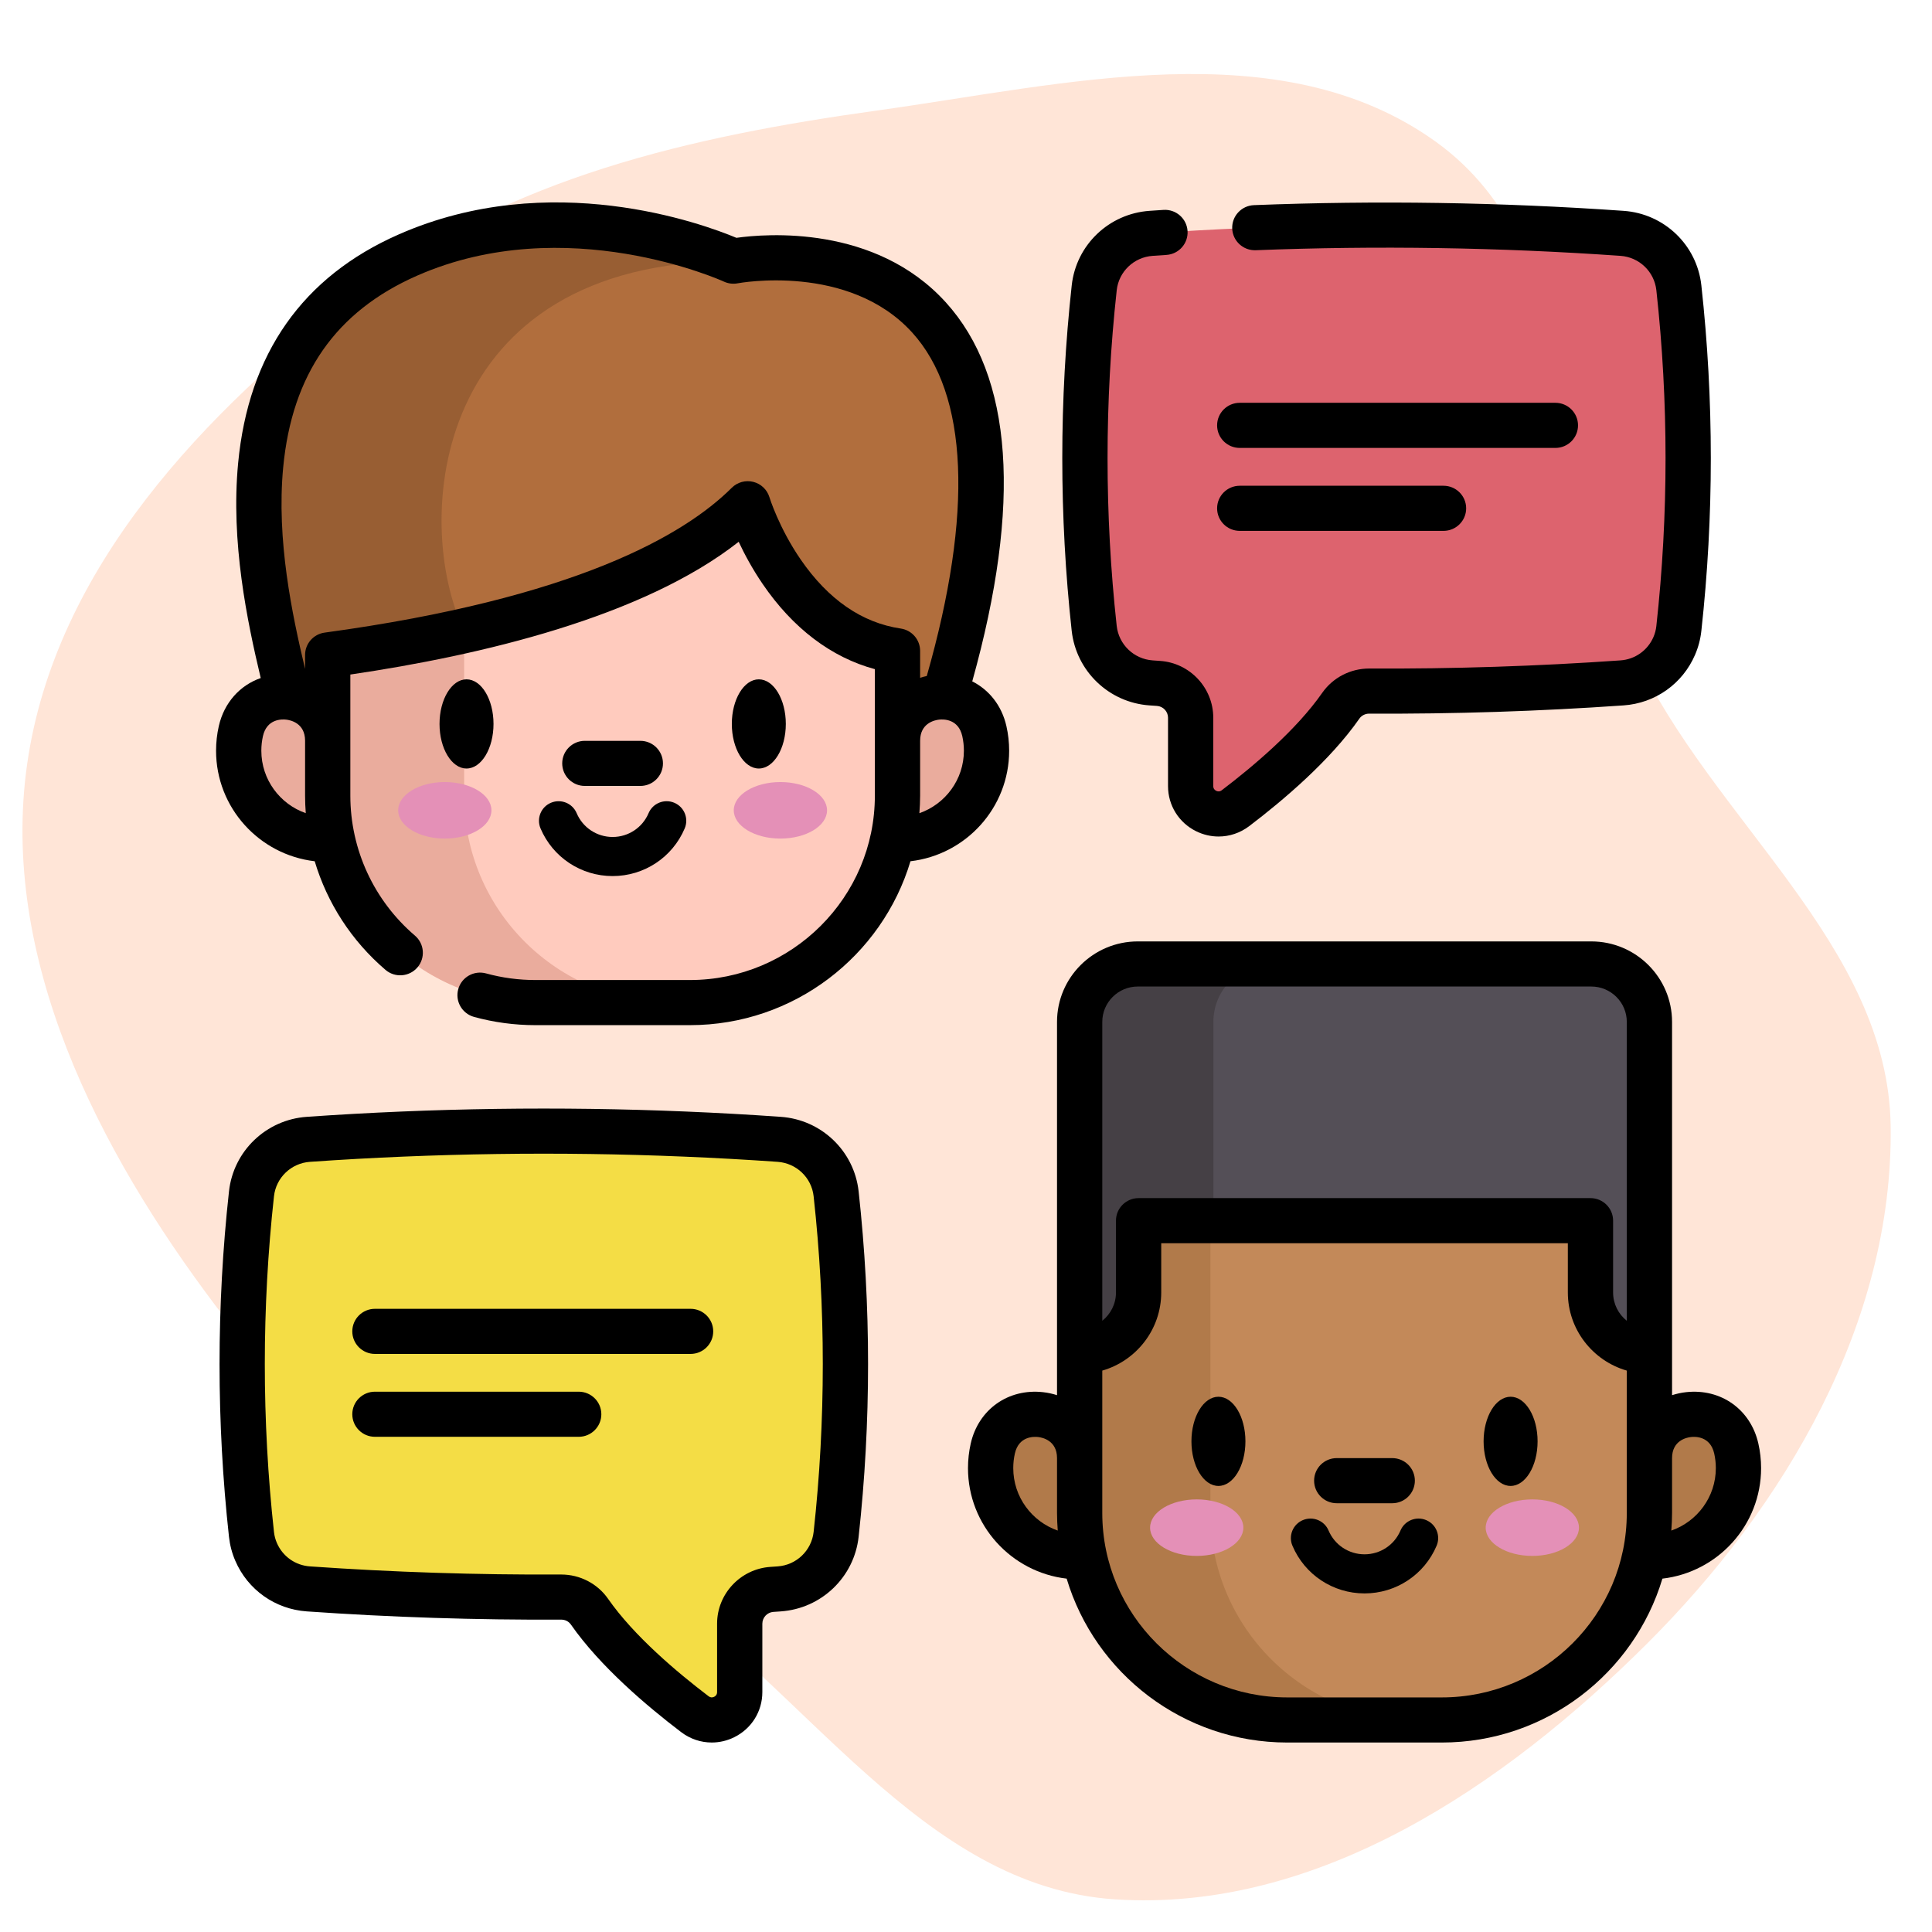 <svg xmlns="http://www.w3.org/2000/svg" width="143" height="143" viewBox="0 0 143 143" fill="none"><mask id="mask0_4796_11792" style="mask-type:alpha" maskUnits="userSpaceOnUse" x="0" y="0" width="143" height="143"><rect width="143" height="143" fill="#D9D9D9"></rect></mask><g mask="url(#mask0_4796_11792)"><path fill-rule="evenodd" clip-rule="evenodd" d="M106.254 10.476C117.633 18.631 115.151 35.754 120.985 48.382C126.685 60.72 139.777 69.891 139.941 83.397C140.117 97.903 132.146 111.459 121.874 121.691C111.357 132.167 97.523 141.566 82.53 140.584C68.131 139.641 59.611 124.779 47.547 116.823C36.879 109.787 23.685 106.878 16.009 96.715C7.205 85.056 -0.036 70.834 2.013 56.532C4.093 42.017 15.13 30.479 26.782 21.518C37.665 13.15 51.183 10.089 64.889 8.184C78.876 6.241 94.732 2.22 106.254 10.476Z" fill="#FFE5D7"></path><g clip-path="url(#clip0_4796_11792)"><path d="M69.888 51.587L36.149 51.599L21.364 51.603C19.437 43.643 14.739 25.671 30.195 18.875C42.089 13.645 54.286 19.328 54.286 19.328C54.286 19.328 81.097 14.135 69.888 51.587Z" fill="#B16E3D"></path><path d="M34.353 46.68L36.149 51.599L21.364 51.603C19.437 43.643 14.739 25.671 30.195 18.875C42.089 13.645 54.286 19.328 54.286 19.328C31.861 19.328 30.497 38.66 34.353 46.68Z" fill="#985E33"></path><path d="M24.257 62.135C20.618 62.135 17.668 59.194 17.668 55.567C17.668 55.068 17.724 54.582 17.829 54.114C18.684 50.341 24.257 50.96 24.257 54.828H66.43C66.43 50.96 72.003 50.341 72.858 54.114C72.964 54.582 73.02 55.068 73.02 55.567C73.02 59.194 70.07 62.135 66.43 62.135" fill="#EAAC9D"></path><path d="M66.431 48.172V58.885C66.431 67.344 59.551 74.204 51.062 74.204H39.627C31.14 74.204 24.258 67.344 24.258 58.885V48.473C27.496 48.032 30.941 47.446 34.355 46.677C42.633 44.815 50.742 41.871 55.348 37.279C55.348 37.279 58.27 46.963 66.431 48.172Z" fill="#FFCBBE"></path><path d="M49.724 74.206H39.627C31.14 74.206 24.258 67.347 24.258 58.887V48.475C27.496 48.035 30.941 47.449 34.355 46.68V58.887C34.355 67.347 41.235 74.206 49.724 74.206Z" fill="#EAAC9D"></path><path d="M57.763 62.069C59.669 62.069 61.215 61.132 61.215 59.977C61.215 58.821 59.669 57.885 57.763 57.885C55.857 57.885 54.311 58.821 54.311 59.977C54.311 61.132 55.857 62.069 57.763 62.069Z" fill="#E490B7"></path><path d="M32.923 62.069C34.829 62.069 36.374 61.132 36.374 59.977C36.374 58.821 34.829 57.885 32.923 57.885C31.017 57.885 29.471 58.821 29.471 59.977C29.471 61.132 31.017 62.069 32.923 62.069Z" fill="#E490B7"></path><path d="M79.912 115.231C76.273 115.231 73.323 112.291 73.323 108.664C73.323 108.164 73.378 107.678 73.484 107.211C74.339 103.437 79.912 104.056 79.912 107.925H122.085C122.085 104.056 127.658 103.437 128.513 107.211C128.619 107.678 128.674 108.164 128.674 108.664C128.674 112.291 125.724 115.231 122.085 115.231" fill="#B17A4A"></path><path d="M79.911 87.123V111.983C79.911 120.443 86.793 127.302 95.28 127.302H106.716C115.204 127.302 122.085 120.443 122.085 111.983V87.123" fill="#C38959"></path><path d="M104.961 127.304H95.281C86.794 127.304 79.913 120.444 79.913 111.985V87.125H89.592V111.985C89.592 120.445 96.474 127.304 104.961 127.304Z" fill="#B17A4A"></path><path d="M113.418 115.164C115.324 115.164 116.869 114.227 116.869 113.072C116.869 111.916 115.324 110.98 113.418 110.98C111.511 110.98 109.966 111.916 109.966 113.072C109.966 114.227 111.511 115.164 113.418 115.164Z" fill="#E490B7"></path><path d="M88.578 115.164C90.484 115.164 92.029 114.227 92.029 113.072C92.029 111.916 90.484 110.98 88.578 110.98C86.671 110.98 85.126 111.916 85.126 113.072C85.126 114.227 86.671 115.164 88.578 115.164Z" fill="#E490B7"></path><path d="M117.782 71.344H84.214C81.838 71.344 79.911 73.264 79.911 75.633V87.122V90.344V100.01C82.321 100.01 84.275 98.063 84.275 95.661V90.344H117.721V95.661C117.721 98.063 119.674 100.01 122.084 100.01V90.344V87.122V75.632C122.085 73.264 120.158 71.344 117.782 71.344Z" fill="#544F57"></path><path d="M94.114 71.345C91.737 71.345 89.811 73.264 89.811 75.633V90.345H84.275V95.66C84.275 96.861 83.786 97.949 82.998 98.736C82.208 99.522 81.116 100.009 79.911 100.009V75.633C79.911 73.264 81.837 71.344 84.214 71.344H94.114V71.345Z" fill="#454045"></path><path d="M80.994 46.505C81.234 48.688 83.008 50.393 85.206 50.547C85.388 50.559 85.568 50.572 85.749 50.584C87.089 50.674 88.131 51.784 88.131 53.123V58.185C88.131 59.888 90.086 60.854 91.445 59.823C93.925 57.94 97.224 55.139 99.249 52.236C99.727 51.548 100.519 51.147 101.359 51.152C107.591 51.183 113.824 50.983 120.056 50.547C121.794 50.426 123.269 49.337 123.926 47.807C124.101 47.405 124.218 46.97 124.268 46.516C125.191 38.112 125.191 29.707 124.268 21.302C124.028 19.122 122.253 17.425 120.059 17.271C110.774 16.622 101.491 16.492 92.207 16.881C89.874 16.977 87.54 17.108 85.207 17.271C83.011 17.425 81.235 19.122 80.995 21.302C80.072 29.703 80.072 38.104 80.994 46.505Z" fill="#DD636E"></path><path d="M61.882 113.561C61.641 115.744 59.868 117.449 57.67 117.602C57.488 117.615 57.307 117.628 57.127 117.639C55.787 117.73 54.745 118.839 54.745 120.178V125.24C54.745 126.943 52.789 127.91 51.431 126.878C48.951 124.995 45.651 122.195 43.627 119.291C43.148 118.603 42.357 118.203 41.517 118.207C35.284 118.239 29.052 118.039 22.819 117.602C21.082 117.481 19.607 116.393 18.949 114.862C18.774 114.46 18.658 114.026 18.608 113.571C17.685 105.168 17.685 96.763 18.608 88.358C18.848 86.177 20.622 84.48 22.817 84.327C32.102 83.678 41.385 83.548 50.669 83.937C53.002 84.033 55.336 84.163 57.669 84.327C59.864 84.48 61.641 86.177 61.881 88.358C62.803 96.759 62.803 105.159 61.882 113.561Z" fill="#F4DD45"></path><path d="M23.293 63.746C24.218 66.838 26.018 69.637 28.533 71.787C29.235 72.388 30.292 72.306 30.895 71.607C31.497 70.907 31.416 69.853 30.714 69.252C27.674 66.653 25.931 62.876 25.931 58.89V49.927C35.583 48.508 47.572 45.684 54.675 40.102C55.1 41.01 55.682 42.099 56.442 43.214C58.678 46.498 61.529 48.658 64.754 49.529V58.89C64.754 66.416 58.611 72.538 51.06 72.538H39.625C38.386 72.538 37.159 72.374 35.979 72.049C35.086 71.803 34.164 72.325 33.918 73.214C33.672 74.103 34.195 75.022 35.087 75.268C36.558 75.672 38.085 75.878 39.624 75.878H51.06C58.765 75.878 65.289 70.754 67.39 63.746C71.496 63.27 74.694 59.784 74.694 55.566C74.694 54.953 74.626 54.34 74.491 53.745C74.148 52.228 73.213 51.062 71.963 50.433C75.635 37.283 74.976 27.843 69.994 22.366C64.772 16.624 56.681 17.299 54.507 17.603C52.019 16.563 40.745 12.412 29.518 17.349C22.395 20.481 18.393 26.18 17.625 34.286C17.071 40.127 18.29 45.955 19.298 50.186C17.762 50.72 16.59 52.004 16.195 53.745C16.06 54.34 15.992 54.952 15.992 55.566C15.992 59.784 19.189 63.268 23.293 63.746ZM19.343 55.566C19.343 55.2 19.383 54.835 19.463 54.481C19.752 53.208 20.848 53.227 21.178 53.264C21.507 53.301 22.574 53.521 22.581 54.815V58.89C22.581 59.325 22.599 59.758 22.632 60.188C20.718 59.518 19.343 57.7 19.343 55.566ZM68.049 60.19C68.082 59.761 68.105 59.328 68.105 58.89V54.828H68.105C68.105 53.522 69.18 53.301 69.509 53.264C69.838 53.228 70.935 53.207 71.224 54.481C71.304 54.834 71.344 55.2 71.344 55.566C71.344 57.702 69.966 59.522 68.049 60.19ZM20.96 34.6C21.615 27.692 24.857 23.049 30.871 20.404C41.897 15.555 53.463 20.79 53.577 20.842C53.898 20.992 54.258 21.036 54.606 20.969C54.687 20.953 62.819 19.448 67.513 24.609C71.673 29.184 72.043 37.963 68.597 50.036C68.428 50.072 68.264 50.116 68.104 50.168V48.176C68.104 47.349 67.496 46.646 66.675 46.524C63.799 46.098 61.306 44.379 59.264 41.413C57.657 39.078 56.956 36.824 56.951 36.804C56.781 36.242 56.327 35.81 55.755 35.666C55.184 35.523 54.579 35.689 54.162 36.105C50.656 39.599 42.583 44.296 24.029 46.824C23.199 46.937 22.581 47.644 22.581 48.479V49.512C21.622 45.493 20.452 39.962 20.96 34.6Z" fill="black"></path><path d="M36.528 53.583C36.528 51.762 35.632 50.282 34.53 50.282C33.429 50.282 32.532 51.762 32.532 53.583C32.532 55.403 33.429 56.883 34.53 56.883C35.632 56.883 36.528 55.403 36.528 53.583Z" fill="black"></path><path d="M58.163 53.583C58.163 51.762 57.267 50.282 56.165 50.282C55.064 50.282 54.167 51.762 54.167 53.583C54.167 55.403 55.064 56.883 56.165 56.883C57.267 56.883 58.163 55.403 58.163 53.583Z" fill="black"></path><path d="M40.781 59.417C40.042 59.728 39.696 60.576 40.007 61.313C40.914 63.458 43.009 64.844 45.344 64.844C47.679 64.844 49.773 63.458 50.681 61.313C50.992 60.576 50.646 59.728 49.907 59.417C49.168 59.106 48.317 59.452 48.005 60.188C47.553 61.258 46.508 61.95 45.344 61.95C44.18 61.95 43.135 61.258 42.683 60.188C42.371 59.452 41.52 59.107 40.781 59.417Z" fill="black"></path><path d="M47.395 58.173C48.321 58.173 49.07 57.426 49.07 56.504C49.07 55.581 48.321 54.834 47.395 54.834H43.288C42.363 54.834 41.613 55.581 41.613 56.504C41.613 57.426 42.363 58.173 43.288 58.173H47.395Z" fill="black"></path><path d="M130.35 108.665C130.35 108.051 130.282 107.438 130.147 106.844C129.575 104.32 127.375 102.756 124.793 103.044C124.432 103.084 124.088 103.161 123.76 103.266V75.638C123.76 72.353 121.078 69.68 117.782 69.68H84.215C80.918 69.68 78.237 72.353 78.237 75.638V103.265C77.909 103.161 77.565 103.084 77.205 103.044C74.623 102.757 72.422 104.32 71.85 106.845C71.716 107.439 71.647 108.051 71.647 108.665C71.647 112.883 74.845 116.368 78.95 116.845C81.052 123.852 87.576 128.976 95.281 128.976H106.716C114.421 128.976 120.944 123.852 123.046 116.845C127.152 116.368 130.35 112.883 130.35 108.665ZM81.587 75.638C81.587 74.194 82.765 73.019 84.215 73.019H117.782C119.231 73.019 120.41 74.194 120.41 75.638V97.76C119.792 97.269 119.396 96.513 119.396 95.666V90.35C119.396 89.427 118.647 88.68 117.721 88.68H84.275C83.35 88.68 82.6 89.427 82.6 90.35V95.666C82.6 96.513 82.204 97.269 81.587 97.76V75.638ZM74.998 108.665C74.998 108.298 75.038 107.933 75.118 107.58C75.407 106.305 76.504 106.326 76.833 106.363C77.162 106.399 78.232 106.62 78.237 107.918V111.988C78.237 112.426 78.259 112.858 78.291 113.288C76.376 112.619 74.998 110.8 74.998 108.665ZM106.716 125.637H95.281C87.73 125.637 81.587 119.514 81.587 111.988V107.926H81.587C81.587 107.923 81.587 107.919 81.587 107.916V101.447C84.104 100.722 85.95 98.405 85.95 95.666V92.019H116.046V95.666C116.046 98.405 117.892 100.722 120.409 101.447V111.988C120.41 119.514 114.267 125.637 106.716 125.637ZM123.705 113.289C123.738 112.859 123.76 112.426 123.76 111.988V107.926H123.76C123.76 106.62 124.835 106.399 125.164 106.363C125.494 106.326 126.59 106.306 126.879 107.58C126.959 107.933 127 108.298 127 108.665C127 110.8 125.621 112.62 123.705 113.289Z" fill="black"></path><path d="M90.184 109.984C91.288 109.984 92.182 108.506 92.182 106.683C92.182 104.86 91.288 103.382 90.184 103.382C89.081 103.382 88.186 104.86 88.186 106.683C88.186 108.506 89.081 109.984 90.184 109.984Z" fill="black"></path><path d="M111.809 109.984C112.912 109.984 113.807 108.506 113.807 106.683C113.807 104.86 112.912 103.382 111.809 103.382C110.705 103.382 109.811 104.86 109.811 106.683C109.811 108.506 110.705 109.984 111.809 109.984Z" fill="black"></path><path d="M105.561 112.513C104.821 112.202 103.97 112.548 103.659 113.284C103.206 114.354 102.162 115.045 100.998 115.045C99.834 115.045 98.789 114.354 98.336 113.284C98.025 112.548 97.174 112.203 96.434 112.513C95.696 112.823 95.349 113.672 95.661 114.408C96.568 116.553 98.663 117.939 100.998 117.939C103.332 117.939 105.427 116.553 106.334 114.408C106.646 113.672 106.3 112.823 105.561 112.513Z" fill="black"></path><path d="M98.941 111.264H103.047C103.973 111.264 104.723 110.516 104.723 109.594C104.723 108.672 103.973 107.924 103.047 107.924H98.941C98.015 107.924 97.266 108.672 97.266 109.594C97.266 110.516 98.016 111.264 98.941 111.264Z" fill="black"></path><path d="M85.079 52.211L85.633 52.249C86.093 52.28 86.453 52.663 86.453 53.121V58.184C86.453 59.611 87.249 60.89 88.531 61.524C89.062 61.786 89.63 61.916 90.196 61.916C90.996 61.916 91.789 61.657 92.458 61.15C94.991 59.226 98.463 56.282 100.617 53.189C100.779 52.958 101.049 52.821 101.341 52.821H101.346C107.613 52.852 113.944 52.647 120.169 52.211C122.51 52.05 124.538 50.613 125.462 48.466C125.705 47.904 125.862 47.307 125.928 46.696C126.862 38.211 126.862 29.606 125.928 21.119C125.601 18.132 123.18 15.813 120.172 15.606C111.088 14.969 101.882 14.828 92.812 15.184C91.887 15.221 91.168 15.997 91.204 16.919C91.241 17.84 92.022 18.556 92.944 18.521C101.892 18.169 110.974 18.309 119.94 18.937C121.329 19.033 122.447 20.103 122.598 21.483C123.505 29.728 123.505 38.089 122.597 46.336C122.567 46.617 122.496 46.889 122.384 47.148C121.956 48.142 121.019 48.806 119.936 48.88C113.792 49.31 107.546 49.513 101.363 49.482C101.355 49.482 101.348 49.482 101.34 49.482C99.954 49.482 98.658 50.152 97.867 51.281C95.96 54.02 92.768 56.716 90.428 58.493C90.268 58.614 90.117 58.582 90.019 58.533C89.92 58.484 89.802 58.384 89.802 58.184V53.122C89.802 50.911 88.068 49.065 85.867 48.919L85.318 48.88C83.927 48.783 82.807 47.707 82.654 46.324C81.751 38.079 81.752 29.721 82.656 21.482C82.807 20.103 83.927 19.033 85.323 18.936C85.662 18.912 85.998 18.89 86.336 18.868C87.259 18.808 87.958 18.013 87.898 17.093C87.837 16.173 87.04 15.475 86.117 15.536C85.771 15.558 85.428 15.581 85.088 15.605C82.076 15.813 79.653 18.132 79.326 21.119C78.395 29.598 78.394 38.2 79.323 46.688C79.655 49.678 82.077 52.001 85.079 52.211Z" fill="black"></path><path d="M91.762 33.154H115.125C116.051 33.154 116.8 32.406 116.8 31.484C116.8 30.562 116.051 29.814 115.125 29.814H91.762C90.836 29.814 90.086 30.562 90.086 31.484C90.086 32.406 90.836 33.154 91.762 33.154Z" fill="black"></path><path d="M91.762 39.293H106.844C107.77 39.293 108.52 38.546 108.52 37.624C108.52 36.702 107.77 35.954 106.844 35.954H91.762C90.836 35.954 90.086 36.702 90.086 37.624C90.086 38.546 90.836 39.293 91.762 39.293Z" fill="black"></path><path d="M57.793 82.664C55.457 82.5 53.086 82.368 50.745 82.271C41.443 81.881 32.009 82.013 22.706 82.664C19.699 82.874 17.278 85.193 16.949 88.178C16.017 96.665 16.017 105.27 16.949 113.756C17.017 114.372 17.175 114.968 17.415 115.521C18.338 117.67 20.367 119.107 22.708 119.27C28.927 119.706 35.264 119.911 41.532 119.879C41.836 119.878 42.096 120.014 42.258 120.246C44.417 123.343 47.889 126.286 50.422 128.209C51.089 128.716 51.882 128.975 52.683 128.975C53.247 128.975 53.816 128.845 54.346 128.583C55.629 127.95 56.426 126.67 56.426 125.243V120.181C56.426 119.722 56.787 119.339 57.241 119.308C57.412 119.297 57.582 119.285 57.754 119.273L57.793 119.27C60.802 119.06 63.224 116.736 63.553 113.745C63.553 113.745 63.553 113.745 63.553 113.745C64.484 105.261 64.484 96.659 63.552 88.177C63.223 85.193 60.801 82.874 57.793 82.664ZM60.223 113.382C60.07 114.767 58.95 115.842 57.559 115.939L57.518 115.942C57.353 115.953 57.189 115.965 57.02 115.976C54.808 116.126 53.076 117.973 53.076 120.181V125.243C53.076 125.443 52.958 125.543 52.859 125.591C52.716 125.662 52.578 125.649 52.452 125.553C50.111 123.775 46.919 121.081 45.01 118.341C44.223 117.212 42.927 116.54 41.538 116.54C41.531 116.54 41.523 116.54 41.515 116.54C35.329 116.572 29.079 116.369 22.942 115.939C21.859 115.864 20.922 115.201 20.492 114.201C20.382 113.947 20.31 113.675 20.279 113.393C19.374 105.148 19.374 96.787 20.279 88.543C20.431 87.164 21.55 86.092 22.941 85.995C32.119 85.353 41.427 85.223 50.605 85.608C52.915 85.703 55.254 85.833 57.558 85.995C58.95 86.093 60.07 87.164 60.222 88.542C61.127 96.781 61.127 105.139 60.223 113.382Z" fill="black"></path><path d="M51.115 96.874H27.751C26.826 96.874 26.076 97.622 26.076 98.544C26.076 99.466 26.826 100.213 27.751 100.213H51.114C52.04 100.213 52.79 99.466 52.79 98.544C52.79 97.622 52.04 96.874 51.115 96.874Z" fill="black"></path><path d="M42.834 103.008H27.751C26.826 103.008 26.076 103.756 26.076 104.678C26.076 105.6 26.826 106.347 27.751 106.347H42.834C43.759 106.347 44.509 105.6 44.509 104.678C44.509 103.756 43.759 103.008 42.834 103.008Z" fill="black"></path></g></g><defs><clipPath id="clip0_4796_11792"><rect width="114.368" height="113.994" fill="white" transform="translate(15.992 14.981)"></rect></clipPath></defs></svg>